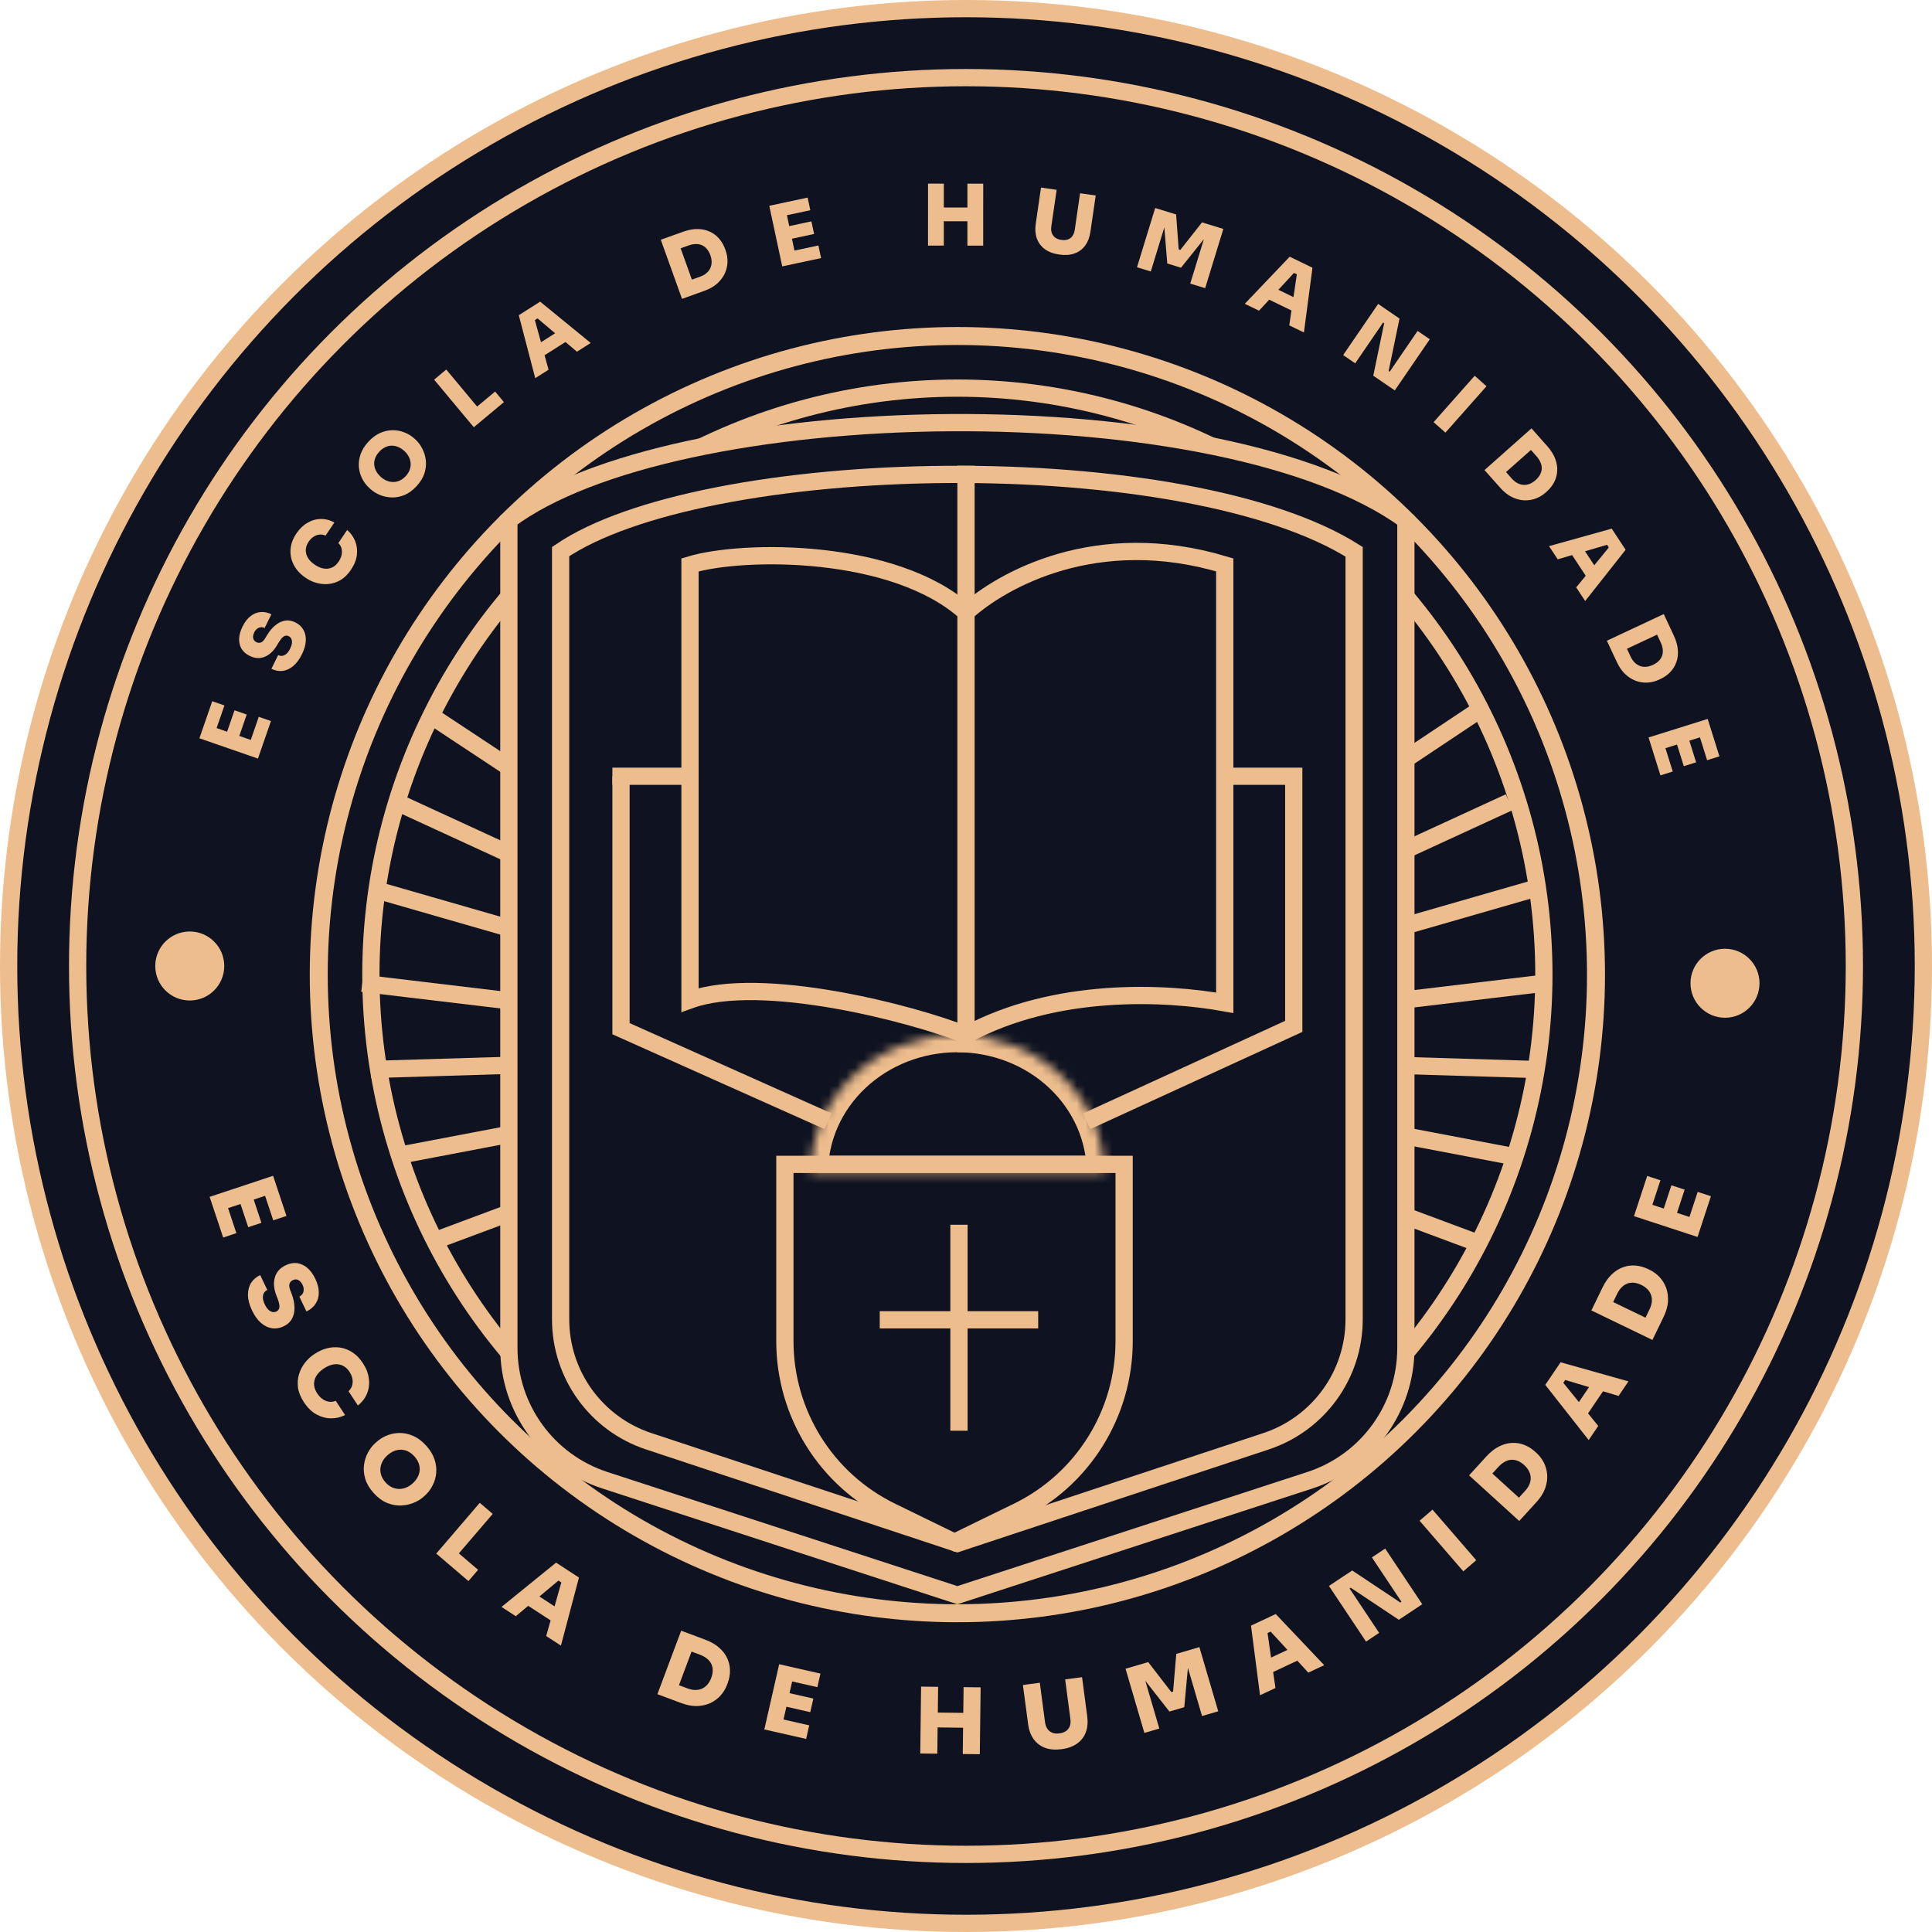 <?xml version="1.0" encoding="UTF-8"?> <svg xmlns="http://www.w3.org/2000/svg" width="218" height="218" viewBox="0 0 218 218" fill="none"><circle cx="109" cy="109" r="108.027" fill="#0F1321" stroke="#EDBD8D" stroke-width="1.946"></circle><circle cx="108.027" cy="109.973" r="66.179" fill="#0F1321" stroke="#EDBD8D" stroke-width="1.946"></circle><circle cx="109" cy="109" r="100.241" stroke="#EDBD8D" stroke-width="1.946"></circle><circle cx="108.027" cy="109.973" r="72.06" stroke="#EDBD8D" stroke-width="2.03"></circle><circle cx="21.411" cy="109" r="3.893" fill="#EDBD8D"></circle><circle cx="194.643" cy="110.947" r="3.893" fill="#EDBD8D"></circle><path d="M29.107 85.596L22.5 83.305L23.065 81.675L29.672 83.966L29.107 85.596ZM29.609 84.147L28.233 83.671L29.2 80.883L30.575 81.36L29.609 84.147ZM26.939 83.222L25.563 82.745L26.464 80.147L27.84 80.624L26.939 83.222ZM24.378 82.334L23.002 81.856L23.95 79.123L25.325 79.6L24.378 82.334Z" fill="#EDBD8D"></path><path d="M34.066 73.832C33.778 74.416 33.444 74.863 33.062 75.174C32.684 75.478 32.287 75.656 31.87 75.707C31.45 75.749 31.034 75.668 30.622 75.465L31.385 73.919C31.534 73.992 31.691 74.02 31.857 74.002C32.02 73.975 32.176 73.896 32.327 73.764C32.478 73.632 32.617 73.437 32.744 73.179C32.854 72.956 32.919 72.753 32.938 72.57C32.959 72.381 32.939 72.221 32.875 72.09C32.815 71.954 32.713 71.85 32.569 71.779C32.386 71.689 32.208 71.697 32.034 71.803C31.855 71.907 31.66 72.135 31.451 72.488L31.217 72.874C30.84 73.493 30.383 73.908 29.844 74.119C29.305 74.331 28.747 74.294 28.169 74.008C27.756 73.805 27.451 73.536 27.252 73.203C27.056 72.864 26.967 72.482 26.985 72.056C27.002 71.631 27.129 71.18 27.363 70.705C27.618 70.19 27.918 69.797 28.265 69.527C28.615 69.251 28.994 69.096 29.402 69.062C29.805 69.026 30.212 69.11 30.625 69.313L29.861 70.859C29.724 70.791 29.581 70.764 29.433 70.776C29.284 70.788 29.146 70.844 29.018 70.945C28.887 71.037 28.776 71.175 28.686 71.358C28.601 71.53 28.558 71.69 28.556 71.838C28.551 71.978 28.581 72.104 28.648 72.215C28.717 72.32 28.811 72.403 28.932 72.462C29.092 72.541 29.256 72.555 29.424 72.502C29.593 72.45 29.755 72.295 29.91 72.037L30.144 71.65C30.416 71.201 30.724 70.836 31.068 70.558C31.407 70.276 31.767 70.101 32.149 70.034C32.532 69.966 32.926 70.032 33.333 70.233C33.739 70.434 34.042 70.715 34.241 71.077C34.443 71.433 34.53 71.846 34.504 72.318C34.481 72.783 34.335 73.288 34.066 73.832Z" fill="#EDBD8D"></path><path d="M39.604 64.285C39.251 64.81 38.858 65.199 38.424 65.454C37.985 65.705 37.536 65.853 37.075 65.897C36.609 65.937 36.162 65.898 35.734 65.779C35.306 65.66 34.928 65.49 34.599 65.268L34.425 65.151C34.059 64.904 33.741 64.605 33.47 64.253C33.197 63.892 32.999 63.494 32.878 63.058C32.759 62.616 32.74 62.153 32.821 61.668C32.901 61.183 33.109 60.692 33.444 60.194C33.801 59.664 34.217 59.263 34.693 58.991C35.167 58.71 35.668 58.566 36.196 58.56C36.719 58.55 37.23 58.682 37.73 58.958L36.735 60.435C36.508 60.337 36.28 60.298 36.05 60.321C35.819 60.342 35.6 60.422 35.392 60.559C35.179 60.693 34.99 60.881 34.826 61.125C34.673 61.353 34.574 61.586 34.528 61.825C34.486 62.059 34.497 62.289 34.559 62.516C34.62 62.734 34.731 62.947 34.891 63.155C35.055 63.358 35.266 63.546 35.526 63.721C35.785 63.896 36.04 64.021 36.289 64.097C36.542 64.167 36.786 64.189 37.02 64.162C37.257 64.129 37.478 64.047 37.682 63.915C37.881 63.779 38.061 63.593 38.222 63.354C38.471 62.983 38.592 62.61 38.583 62.235C38.578 61.854 38.442 61.535 38.176 61.279L39.171 59.801C39.573 60.142 39.873 60.555 40.069 61.041C40.265 61.527 40.332 62.05 40.271 62.61C40.205 63.165 39.982 63.724 39.604 64.285Z" fill="#EDBD8D"></path><path d="M47.017 54.842C46.585 55.312 46.13 55.649 45.651 55.851C45.167 56.048 44.687 56.142 44.212 56.131C43.732 56.116 43.285 56.022 42.871 55.851C42.457 55.679 42.103 55.46 41.812 55.192L41.656 55.05C41.331 54.752 41.067 54.402 40.864 54C40.657 53.593 40.533 53.156 40.495 52.687C40.456 52.219 40.519 51.744 40.683 51.262C40.851 50.776 41.145 50.304 41.563 49.847C41.977 49.395 42.417 49.066 42.883 48.86C43.352 48.65 43.822 48.543 44.292 48.541C44.762 48.538 45.209 48.622 45.632 48.794C46.055 48.956 46.429 49.186 46.754 49.483L46.91 49.626C47.202 49.893 47.449 50.228 47.652 50.63C47.859 51.028 47.992 51.465 48.049 51.942C48.101 52.414 48.05 52.9 47.896 53.4C47.737 53.895 47.444 54.375 47.017 54.842ZM45.788 53.716C45.995 53.49 46.142 53.253 46.231 53.005C46.319 52.757 46.354 52.507 46.334 52.255C46.313 52.002 46.244 51.761 46.125 51.531C46.002 51.297 45.834 51.083 45.623 50.889C45.397 50.682 45.159 50.53 44.911 50.432C44.667 50.33 44.421 50.282 44.172 50.288C43.924 50.295 43.683 50.355 43.448 50.469C43.214 50.584 42.995 50.751 42.792 50.973C42.585 51.199 42.435 51.434 42.342 51.677C42.249 51.921 42.21 52.167 42.225 52.415C42.24 52.663 42.31 52.904 42.433 53.138C42.556 53.372 42.731 53.592 42.957 53.8C43.169 53.994 43.397 54.142 43.641 54.244C43.88 54.342 44.127 54.39 44.38 54.388C44.633 54.386 44.879 54.33 45.118 54.22C45.357 54.11 45.58 53.942 45.788 53.716Z" fill="#EDBD8D"></path><path d="M53.462 48.208L48.984 42.838L50.353 41.697L54.831 47.067L53.462 48.208ZM54.684 47.19L53.69 45.998L55.867 44.182L56.861 45.374L54.684 47.19Z" fill="#EDBD8D"></path><path d="M60.394 42.671L58.539 35.566L60.949 34.037L66.653 38.699L65.101 39.684L60.501 35.796L61.032 35.686L59.964 36.364L60.298 35.925L61.898 41.717L60.394 42.671ZM61.071 40.324L60.744 38.807L62.984 37.386L64.217 38.328L61.071 40.324Z" fill="#EDBD8D"></path><path d="M78.454 33.186L77.891 31.617L78.972 31.229C79.255 31.127 79.493 30.998 79.688 30.84C79.886 30.673 80.036 30.487 80.138 30.281C80.238 30.068 80.291 29.839 80.298 29.592C80.302 29.34 80.255 29.075 80.155 28.799C80.052 28.51 79.919 28.273 79.757 28.087C79.593 27.895 79.407 27.755 79.199 27.666C78.989 27.572 78.757 27.53 78.502 27.54C78.252 27.542 77.985 27.593 77.703 27.695L76.621 28.084L76.058 26.515L77.067 26.152C77.662 25.939 78.212 25.836 78.718 25.844C79.229 25.851 79.689 25.95 80.097 26.143C80.503 26.329 80.852 26.591 81.142 26.928C81.433 27.264 81.657 27.652 81.815 28.091L81.886 28.289C82.031 28.692 82.098 29.115 82.088 29.56C82.076 29.999 81.976 30.428 81.787 30.849C81.597 31.263 81.31 31.645 80.926 31.993C80.546 32.333 80.059 32.61 79.464 32.823L78.454 33.186ZM76.957 33.724L74.561 27.052L76.238 26.45L78.634 33.121L76.957 33.724Z" fill="#EDBD8D"></path><path d="M88.264 30.059L86.802 23.22L88.488 22.86L89.95 29.698L88.264 30.059ZM89.762 29.738L89.458 28.314L92.343 27.698L92.648 29.122L89.762 29.738ZM89.172 26.975L88.868 25.551L91.556 24.977L91.86 26.4L89.172 26.975ZM88.605 24.324L88.301 22.9L91.13 22.296L91.434 23.719L88.605 24.324Z" fill="#EDBD8D"></path><path d="M109.158 27.716L109.161 20.723L110.943 20.724L110.94 27.717L109.158 27.716ZM104.713 27.714L104.717 20.721L106.498 20.722L106.495 27.715L104.713 27.714ZM106.19 24.965L106.19 23.413L109.466 23.415L109.466 24.967L106.19 24.965Z" fill="#EDBD8D"></path><path d="M119.521 28.722C118.857 28.626 118.313 28.421 117.887 28.107C117.468 27.795 117.171 27.397 116.996 26.913C116.822 26.423 116.78 25.869 116.87 25.249L117.464 21.164L119.228 21.42L118.628 25.544C118.589 25.815 118.605 26.06 118.676 26.276C118.754 26.494 118.884 26.671 119.064 26.807C119.244 26.943 119.476 27.032 119.761 27.073C120.045 27.114 120.293 27.096 120.505 27.017C120.716 26.938 120.887 26.808 121.016 26.626C121.147 26.439 121.232 26.206 121.273 25.928L121.872 21.805L123.636 22.061L123.041 26.146C122.951 26.766 122.753 27.285 122.447 27.706C122.148 28.12 121.75 28.417 121.253 28.597C120.762 28.777 120.185 28.819 119.521 28.722Z" fill="#EDBD8D"></path><path d="M128.294 30.155L130.347 23.471L132.709 24.196L133.001 28.143L133.184 28.2L135.63 25.093L138.039 25.832L135.986 32.517L134.302 32L136.053 26.295L136.313 26.395L133.259 30.207L131.711 29.732L131.313 24.86L131.603 24.928L129.851 30.633L128.294 30.155Z" fill="#EDBD8D"></path><path d="M140.459 34.28L145.526 28.965L148.094 30.21L147.13 37.514L145.475 36.712L146.362 30.755L146.735 31.148L145.597 30.597L146.146 30.65L142.062 35.057L140.459 34.28ZM142.811 33.621L143.929 32.545L146.317 33.703L146.164 35.247L142.811 33.621Z" fill="#EDBD8D"></path><path d="M151.557 40.066L155.505 34.295L157.916 35.944L156.689 41.86L156.966 42.049L156.711 42.083L159.956 37.34L161.332 38.281L157.383 44.052L154.956 42.392L156.183 36.476L155.906 36.287L156.162 36.253L152.916 40.996L151.557 40.066Z" fill="#EDBD8D"></path><path d="M161.762 47.636L166.398 42.401L167.732 43.582L163.096 48.817L161.762 47.636Z" fill="#EDBD8D"></path><path d="M168.562 54.23L169.809 53.124L170.572 53.983C170.771 54.208 170.98 54.38 171.199 54.502C171.427 54.624 171.656 54.694 171.886 54.712C172.12 54.726 172.353 54.69 172.584 54.605C172.82 54.515 173.048 54.372 173.268 54.177C173.497 53.974 173.668 53.762 173.78 53.542C173.898 53.319 173.959 53.094 173.963 52.868C173.972 52.638 173.925 52.407 173.821 52.174C173.726 51.943 173.579 51.714 173.38 51.49L172.617 50.63L173.863 49.524L174.575 50.326C174.995 50.799 175.295 51.271 175.475 51.743C175.659 52.22 175.738 52.684 175.711 53.135C175.689 53.581 175.576 54.002 175.372 54.397C175.167 54.792 174.891 55.144 174.542 55.454L174.385 55.594C174.065 55.878 173.697 56.098 173.28 56.254C172.869 56.406 172.433 56.473 171.972 56.455C171.517 56.432 171.056 56.307 170.59 56.081C170.133 55.855 169.694 55.505 169.275 55.032L168.562 54.23ZM167.507 53.041L172.807 48.335L173.99 49.667L168.69 54.373L167.507 53.041Z" fill="#EDBD8D"></path><path d="M174.788 61.623L181.861 59.65L183.43 62.035L178.865 67.816L177.853 66.28L181.663 61.615L181.783 62.145L181.087 61.089L181.532 61.415L175.767 63.111L174.788 61.623ZM177.146 62.261L178.657 61.909L180.116 64.125L179.195 65.374L177.146 62.261Z" fill="#EDBD8D"></path><path d="M181.987 73.738L183.496 73.031L183.984 74.071C184.112 74.343 184.263 74.568 184.438 74.747C184.622 74.929 184.822 75.061 185.037 75.144C185.258 75.224 185.491 75.255 185.737 75.239C185.989 75.219 186.248 75.147 186.514 75.022C186.792 74.892 187.016 74.738 187.186 74.56C187.362 74.378 187.484 74.18 187.552 73.965C187.626 73.747 187.647 73.511 187.613 73.259C187.588 73.01 187.512 72.749 187.384 72.478L186.896 71.437L188.406 70.73L188.861 71.701C189.129 72.273 189.283 72.811 189.321 73.315C189.363 73.825 189.307 74.292 189.153 74.717C189.005 75.138 188.777 75.51 188.469 75.831C188.161 76.151 187.796 76.411 187.374 76.608L187.183 76.698C186.796 76.879 186.38 76.986 185.937 77.018C185.499 77.047 185.062 76.987 184.625 76.839C184.195 76.688 183.789 76.438 183.406 76.088C183.032 75.741 182.711 75.282 182.443 74.709L181.987 73.738ZM181.312 72.298L187.731 69.29L188.487 70.903L182.068 73.912L181.312 72.298Z" fill="#EDBD8D"></path><path d="M186.017 83.214L192.689 81.12L193.205 82.765L186.533 84.859L186.017 83.214ZM186.475 84.676L187.865 84.24L188.748 87.055L187.359 87.491L186.475 84.676ZM189.172 83.83L190.561 83.394L191.384 86.017L189.995 86.453L189.172 83.83ZM191.758 83.019L193.147 82.583L194.013 85.343L192.624 85.779L191.758 83.019Z" fill="#EDBD8D"></path><path d="M23.654 135.05L30.816 132.672L31.403 134.437L24.242 136.815L23.654 135.05ZM24.176 136.619L25.668 136.124L26.673 139.145L25.182 139.64L24.176 136.619ZM27.07 135.658L28.562 135.163L29.499 137.978L28.008 138.473L27.07 135.658ZM29.847 134.736L31.338 134.241L32.324 137.203L30.833 137.698L29.847 134.736Z" fill="#EDBD8D"></path><path d="M28.447 147.884C28.144 147.25 27.988 146.668 27.979 146.138C27.972 145.614 28.087 145.158 28.322 144.771C28.566 144.388 28.912 144.089 29.36 143.875L30.163 145.554C30.001 145.631 29.873 145.746 29.778 145.898C29.692 146.053 29.654 146.239 29.666 146.455C29.678 146.671 29.75 146.919 29.884 147.198C30 147.441 30.13 147.631 30.272 147.769C30.418 147.914 30.567 148.003 30.721 148.036C30.877 148.076 31.033 148.059 31.189 147.985C31.388 147.89 31.5 147.733 31.525 147.515C31.557 147.294 31.493 146.977 31.334 146.564L31.162 146.108C30.888 145.376 30.841 144.711 31.021 144.114C31.201 143.516 31.605 143.067 32.233 142.768C32.681 142.554 33.113 142.474 33.528 142.528C33.947 142.588 34.331 142.768 34.68 143.067C35.029 143.366 35.327 143.773 35.574 144.289C35.842 144.849 35.975 145.366 35.972 145.84C35.973 146.321 35.852 146.745 35.608 147.114C35.37 147.479 35.027 147.769 34.58 147.982L33.776 146.304C33.926 146.233 34.045 146.13 34.133 145.996C34.222 145.862 34.266 145.707 34.266 145.532C34.276 145.359 34.233 145.174 34.137 144.975C34.048 144.788 33.941 144.645 33.817 144.544C33.701 144.446 33.574 144.388 33.436 144.37C33.3 144.359 33.167 144.384 33.037 144.446C32.862 144.529 32.741 144.66 32.673 144.837C32.606 145.015 32.629 145.255 32.744 145.559L32.916 146.015C33.117 146.546 33.221 147.05 33.227 147.528C33.241 148.002 33.148 148.424 32.951 148.794C32.753 149.163 32.433 149.453 31.992 149.663C31.55 149.874 31.11 149.943 30.67 149.87C30.233 149.804 29.823 149.602 29.441 149.265C29.061 148.935 28.73 148.474 28.447 147.884Z" fill="#EDBD8D"></path><path d="M34.293 158.221C33.919 157.651 33.696 157.097 33.623 156.56C33.557 156.018 33.598 155.51 33.747 155.033C33.902 154.553 34.128 154.125 34.425 153.75C34.723 153.374 35.05 153.069 35.408 152.835L35.598 152.711C35.996 152.45 36.427 152.259 36.891 152.137C37.364 152.017 37.844 151.987 38.329 152.049C38.818 152.116 39.287 152.29 39.736 152.573C40.186 152.856 40.588 153.268 40.943 153.809C41.322 154.386 41.547 154.967 41.618 155.554C41.7 156.143 41.633 156.701 41.419 157.229C41.21 157.752 40.864 158.205 40.382 158.587L39.327 156.979C39.519 156.796 39.653 156.585 39.727 156.346C39.802 156.108 39.814 155.857 39.765 155.593C39.721 155.325 39.612 155.059 39.438 154.794C39.276 154.546 39.085 154.35 38.866 154.205C38.651 154.065 38.417 153.979 38.165 153.947C37.922 153.916 37.664 153.937 37.39 154.009C37.12 154.087 36.843 154.219 36.561 154.403C36.278 154.588 36.047 154.789 35.867 155.005C35.692 155.227 35.569 155.46 35.498 155.704C35.431 155.954 35.42 156.208 35.466 156.466C35.518 156.72 35.629 156.977 35.799 157.237C36.063 157.64 36.384 157.916 36.762 158.064C37.143 158.218 37.517 158.216 37.884 158.059L38.939 159.666C38.432 159.924 37.895 160.048 37.329 160.04C36.763 160.031 36.214 159.88 35.683 159.585C35.157 159.287 34.694 158.832 34.293 158.221Z" fill="#EDBD8D"></path><path d="M42.154 168.457C41.694 167.944 41.382 167.419 41.217 166.883C41.057 166.342 41.009 165.818 41.072 165.309C41.14 164.796 41.289 164.326 41.518 163.901C41.748 163.475 42.022 163.12 42.341 162.835L42.511 162.684C42.865 162.368 43.27 162.122 43.725 161.948C44.184 161.77 44.668 161.685 45.175 161.694C45.683 161.703 46.186 161.822 46.686 162.051C47.191 162.284 47.666 162.65 48.111 163.148C48.552 163.641 48.858 164.149 49.029 164.671C49.204 165.198 49.268 165.713 49.219 166.218C49.171 166.722 49.032 167.192 48.802 167.628C48.582 168.064 48.295 168.44 47.94 168.757L47.77 168.908C47.451 169.192 47.064 169.421 46.61 169.596C46.16 169.775 45.676 169.869 45.158 169.879C44.644 169.884 44.128 169.777 43.608 169.557C43.093 169.333 42.608 168.966 42.154 168.457ZM43.496 167.261C43.717 167.507 43.956 167.692 44.212 167.814C44.469 167.935 44.734 167.999 45.008 168.005C45.281 168.011 45.547 167.962 45.807 167.86C46.072 167.753 46.32 167.597 46.552 167.39C46.799 167.17 46.988 166.932 47.12 166.676C47.256 166.426 47.334 166.167 47.355 165.9C47.374 165.633 47.336 165.367 47.239 165.103C47.141 164.839 46.984 164.586 46.769 164.345C46.548 164.098 46.312 163.912 46.06 163.785C45.809 163.659 45.549 163.59 45.281 163.58C45.013 163.57 44.746 163.618 44.481 163.725C44.216 163.832 43.96 163.995 43.713 164.215C43.482 164.422 43.298 164.65 43.161 164.901C43.03 165.147 42.952 165.406 42.927 165.678C42.902 165.949 42.935 166.219 43.027 166.488C43.12 166.757 43.276 167.014 43.496 167.261Z" fill="#EDBD8D"></path><path d="M49.225 175.301L54.136 169.572L55.598 170.821L50.687 176.55L49.225 175.301ZM50.53 176.416L51.62 175.144L53.947 177.132L52.857 178.403L50.53 176.416Z" fill="#EDBD8D"></path><path d="M56.59 181.318L62.746 176.322L65.327 178.004L63.293 185.685L61.63 184.602L63.396 178.35L63.742 178.822L62.599 178.077L63.18 178.209L58.201 182.367L56.59 181.318ZM59.2 180.933L60.545 179.934L62.944 181.497L62.569 183.128L59.2 180.933Z" fill="#EDBD8D"></path><path d="M75.787 191.766L76.417 190.081L77.58 190.515C77.883 190.628 78.17 190.687 78.44 190.692C78.719 190.694 78.973 190.645 79.202 190.546C79.432 190.441 79.636 190.289 79.814 190.09C79.993 189.885 80.139 189.634 80.25 189.337C80.366 189.028 80.422 188.74 80.419 188.474C80.418 188.201 80.363 187.956 80.253 187.739C80.145 187.515 79.983 187.318 79.767 187.149C79.56 186.976 79.304 186.833 79.001 186.72L77.838 186.286L78.469 184.602L79.554 185.007C80.193 185.245 80.718 185.544 81.128 185.903C81.544 186.264 81.854 186.666 82.056 187.109C82.26 187.546 82.365 188.004 82.369 188.484C82.373 188.964 82.287 189.439 82.111 189.91L82.031 190.123C81.869 190.555 81.629 190.951 81.311 191.311C80.994 191.663 80.612 191.947 80.164 192.163C79.718 192.371 79.215 192.485 78.656 192.505C78.105 192.52 77.511 192.409 76.871 192.17L75.787 191.766ZM74.179 191.166L76.861 184.002L78.663 184.674L75.98 191.838L74.179 191.166Z" fill="#EDBD8D"></path><path d="M86.244 195.145L87.919 187.787L89.734 188.198L88.059 195.556L86.244 195.145ZM87.857 195.51L88.206 193.978L91.311 194.682L90.962 196.214L87.857 195.51ZM88.534 192.537L88.883 191.005L91.776 191.661L91.427 193.193L88.534 192.537ZM89.183 189.684L89.532 188.152L92.577 188.842L92.228 190.374L89.183 189.684Z" fill="#EDBD8D"></path><path d="M108.635 197.916L108.729 190.371L110.651 190.394L110.557 197.94L108.635 197.916ZM103.839 197.858L103.933 190.312L105.855 190.336L105.761 197.881L103.839 197.858ZM105.467 194.911L105.488 193.236L109.023 193.279L109.003 194.954L105.467 194.911Z" fill="#EDBD8D"></path><path d="M119.781 197.372C119.064 197.467 118.438 197.414 117.904 197.213C117.377 197.012 116.952 196.686 116.628 196.235C116.303 195.778 116.096 195.214 116.008 194.545L115.422 190.128L117.329 189.876L117.919 194.334C117.958 194.627 118.047 194.876 118.185 195.08C118.33 195.284 118.516 195.429 118.743 195.518C118.97 195.606 119.238 195.629 119.545 195.589C119.853 195.548 120.105 195.456 120.301 195.312C120.497 195.167 120.636 194.982 120.717 194.756C120.798 194.523 120.818 194.256 120.778 193.955L120.188 189.498L122.094 189.246L122.679 193.662C122.768 194.332 122.715 194.93 122.52 195.456C122.332 195.975 122.006 196.4 121.542 196.732C121.086 197.064 120.499 197.277 119.781 197.372Z" fill="#EDBD8D"></path><path d="M129.127 195.535L127.002 188.294L129.561 187.545L132.17 190.928L132.369 190.87L132.726 186.619L135.335 185.855L137.46 193.096L135.635 193.63L133.821 187.451L134.115 187.386L133.629 192.634L131.953 193.124L128.698 188.972L129 188.862L130.813 195.041L129.127 195.535Z" fill="#EDBD8D"></path><path d="M142.176 191.285L141.158 183.429L143.948 182.122L149.421 187.891L147.624 188.733L143.227 183.943L143.811 183.898L142.575 184.477L142.993 184.053L143.917 190.469L142.176 191.285ZM143.221 188.866L143.077 187.198L145.67 185.984L146.862 187.161L143.221 188.866Z" fill="#EDBD8D"></path><path d="M154.138 185.231L149.952 178.952L152.578 177.207L158.007 180.823L158.308 180.623L158.239 180.892L154.799 175.731L156.297 174.736L160.483 181.015L157.84 182.771L152.41 179.155L152.109 179.356L152.178 179.086L155.618 184.247L154.138 185.231Z" fill="#EDBD8D"></path><path d="M165.116 177.304L160.181 171.595L161.638 170.34L166.573 176.049L165.116 177.304Z" fill="#EDBD8D"></path><path d="M172.581 170.355L171.251 169.144L172.087 168.228C172.305 167.989 172.467 167.745 172.573 167.496C172.678 167.238 172.727 166.985 172.72 166.736C172.709 166.484 172.643 166.238 172.525 166C172.401 165.757 172.222 165.529 171.988 165.316C171.743 165.093 171.497 164.934 171.248 164.838C170.994 164.738 170.746 164.698 170.503 164.719C170.255 164.736 170.012 164.813 169.774 164.951C169.536 165.079 169.307 165.262 169.089 165.502L168.253 166.418L166.922 165.208L167.703 164.352C168.163 163.849 168.636 163.473 169.122 163.226C169.614 162.974 170.103 162.837 170.59 162.814C171.072 162.787 171.537 162.861 171.984 163.035C172.432 163.209 172.842 163.465 173.214 163.804L173.382 163.957C173.724 164.267 174.002 164.637 174.217 165.066C174.427 165.49 174.549 165.95 174.582 166.445C174.609 166.936 174.528 167.444 174.338 167.97C174.147 168.486 173.821 168.996 173.362 169.5L172.581 170.355ZM171.424 171.622L165.766 166.475L167.062 165.055L172.72 170.202L171.424 171.622Z" fill="#EDBD8D"></path><path d="M179.259 162.491L174.363 156.264L176.092 153.715L183.749 155.869L182.635 157.512L176.405 155.648L176.884 155.31L176.118 156.44L176.26 155.862L180.338 160.9L179.259 162.491ZM178.919 159.879L177.942 158.52L179.549 156.15L181.176 156.551L178.919 159.879Z" fill="#EDBD8D"></path><path d="M187.202 149.652L185.582 148.869L186.124 147.753C186.266 147.461 186.352 147.181 186.382 146.913C186.41 146.635 186.385 146.378 186.308 146.142C186.225 145.903 186.093 145.686 185.912 145.491C185.724 145.293 185.488 145.126 185.203 144.988C184.905 144.844 184.623 144.761 184.358 144.74C184.086 144.716 183.837 144.748 183.609 144.837C183.376 144.923 183.165 145.066 182.976 145.266C182.784 145.456 182.618 145.697 182.476 145.989L181.934 147.105L180.315 146.322L180.821 145.28C181.119 144.666 181.466 144.172 181.862 143.797C182.261 143.416 182.692 143.146 183.152 142.986C183.607 142.823 184.073 142.761 184.552 142.801C185.03 142.841 185.496 142.971 185.949 143.19L186.153 143.289C186.569 143.49 186.941 143.765 187.269 144.115C187.591 144.462 187.838 144.869 188.01 145.335C188.176 145.798 188.242 146.308 188.209 146.866C188.172 147.415 188.005 147.996 187.707 148.61L187.202 149.652ZM186.453 151.195L179.566 147.865L180.405 146.136L187.292 149.466L186.453 151.195Z" fill="#EDBD8D"></path><path d="M191.545 139.573L184.373 137.226L184.953 135.458L192.125 137.805L191.545 139.573ZM192.061 138.001L190.567 137.513L191.561 134.488L193.054 134.977L192.061 138.001ZM189.163 137.053L187.669 136.564L188.595 133.746L190.088 134.234L189.163 137.053ZM186.382 136.143L184.889 135.655L185.863 132.689L187.357 133.177L186.382 136.143Z" fill="#EDBD8D"></path><path d="M109 118.733L173.232 100.241M109 118.733L170.313 90.509M109 118.733L167.393 79.804M109 118.733L174.205 110.947" stroke="#EDBD8D" stroke-width="1.946"></path><path d="M109 118.732L173.232 120.679" stroke="#EDBD8D" stroke-width="1.946"></path><path d="M170.312 130.411L109 118.732L166.42 140.143" stroke="#EDBD8D" stroke-width="1.946"></path><path d="M106.081 118.733L41.848 100.242M106.081 118.733L44.768 90.51M106.081 118.733L48.661 80.777M106.081 118.733L40.875 110.947" stroke="#EDBD8D" stroke-width="1.946"></path><path d="M106.081 118.732L41.848 120.679" stroke="#EDBD8D" stroke-width="1.946"></path><path d="M44.768 130.411L106.081 118.732L48.661 140.143" stroke="#EDBD8D" stroke-width="1.946"></path><path d="M57.419 58.681C62.006 55.258 69.179 52.557 77.804 50.69C86.642 48.776 96.903 47.757 107.243 47.691C117.584 47.624 127.975 48.51 137.074 50.391C145.965 52.228 153.537 54.999 158.634 58.691V152.113C158.634 158.9 154.267 164.917 147.814 167.021L108.027 179.994L68.239 167.021C61.786 164.917 57.419 158.9 57.419 152.113V58.681Z" fill="#0F1321" stroke="#EDBD8D" stroke-width="1.946"></path><path d="M63.259 62.239C67.182 59.569 73.389 57.439 80.913 55.954C88.673 54.422 97.728 53.596 106.89 53.531C116.052 53.465 125.297 54.161 133.437 55.66C141.346 57.117 148.134 59.319 152.795 62.262V148.87C152.795 155.119 148.789 160.664 142.856 162.627L108.027 174.153L73.197 162.627C67.265 160.664 63.259 155.119 63.259 148.87V62.239Z" stroke="#EDBD8D" stroke-width="1.946"></path><path d="M108.207 138.196V161.438M99.268 148.923H117.146" stroke="#EDBD8D" stroke-width="1.946"></path><path d="M88.563 131.383H126.842V151.331C126.842 159.503 122.183 166.959 114.839 170.542L107.702 174.023L100.566 170.542C93.222 166.959 88.563 159.503 88.563 151.331V131.383Z" stroke="#EDBD8D" stroke-width="1.946"></path><mask id="path-53-inside-1_335_415" fill="white"><path d="M124.571 132.357C124.571 128.227 122.828 124.266 119.725 121.346C116.623 118.426 112.414 116.785 108.027 116.785C103.639 116.785 99.43 118.426 96.328 121.346C93.225 124.266 91.482 128.227 91.482 132.357L108.027 132.357H124.571Z"></path></mask><path d="M124.571 132.357C124.571 128.227 122.828 124.266 119.725 121.346C116.623 118.426 112.414 116.785 108.027 116.785C103.639 116.785 99.43 118.426 96.328 121.346C93.225 124.266 91.482 128.227 91.482 132.357L108.027 132.357H124.571Z" stroke="#EDBD8D" stroke-width="3.893" mask="url(#path-53-inside-1_335_415)"></path><path d="M69.098 87.589H145.982V115.813L122.625 126.518" stroke="#EDBD8D" stroke-width="1.946"></path><path d="M70.071 87.589V116.074L93.428 126.518" stroke="#EDBD8D" stroke-width="1.946"></path><path d="M138.196 63.74C123.715 59.377 113.022 65.462 109 69.098C100.955 61.825 83.891 61.922 77.857 63.74V112.832C85.902 109.923 102.966 114.361 109 116.785C119.056 111.331 131.492 111.937 138.196 113.149V63.74Z" fill="#0F1321" stroke="#EDBD8D" stroke-width="1.946"></path><path d="M109 52.553V118.732" stroke="#EDBD8D" stroke-width="1.946"></path></svg> 